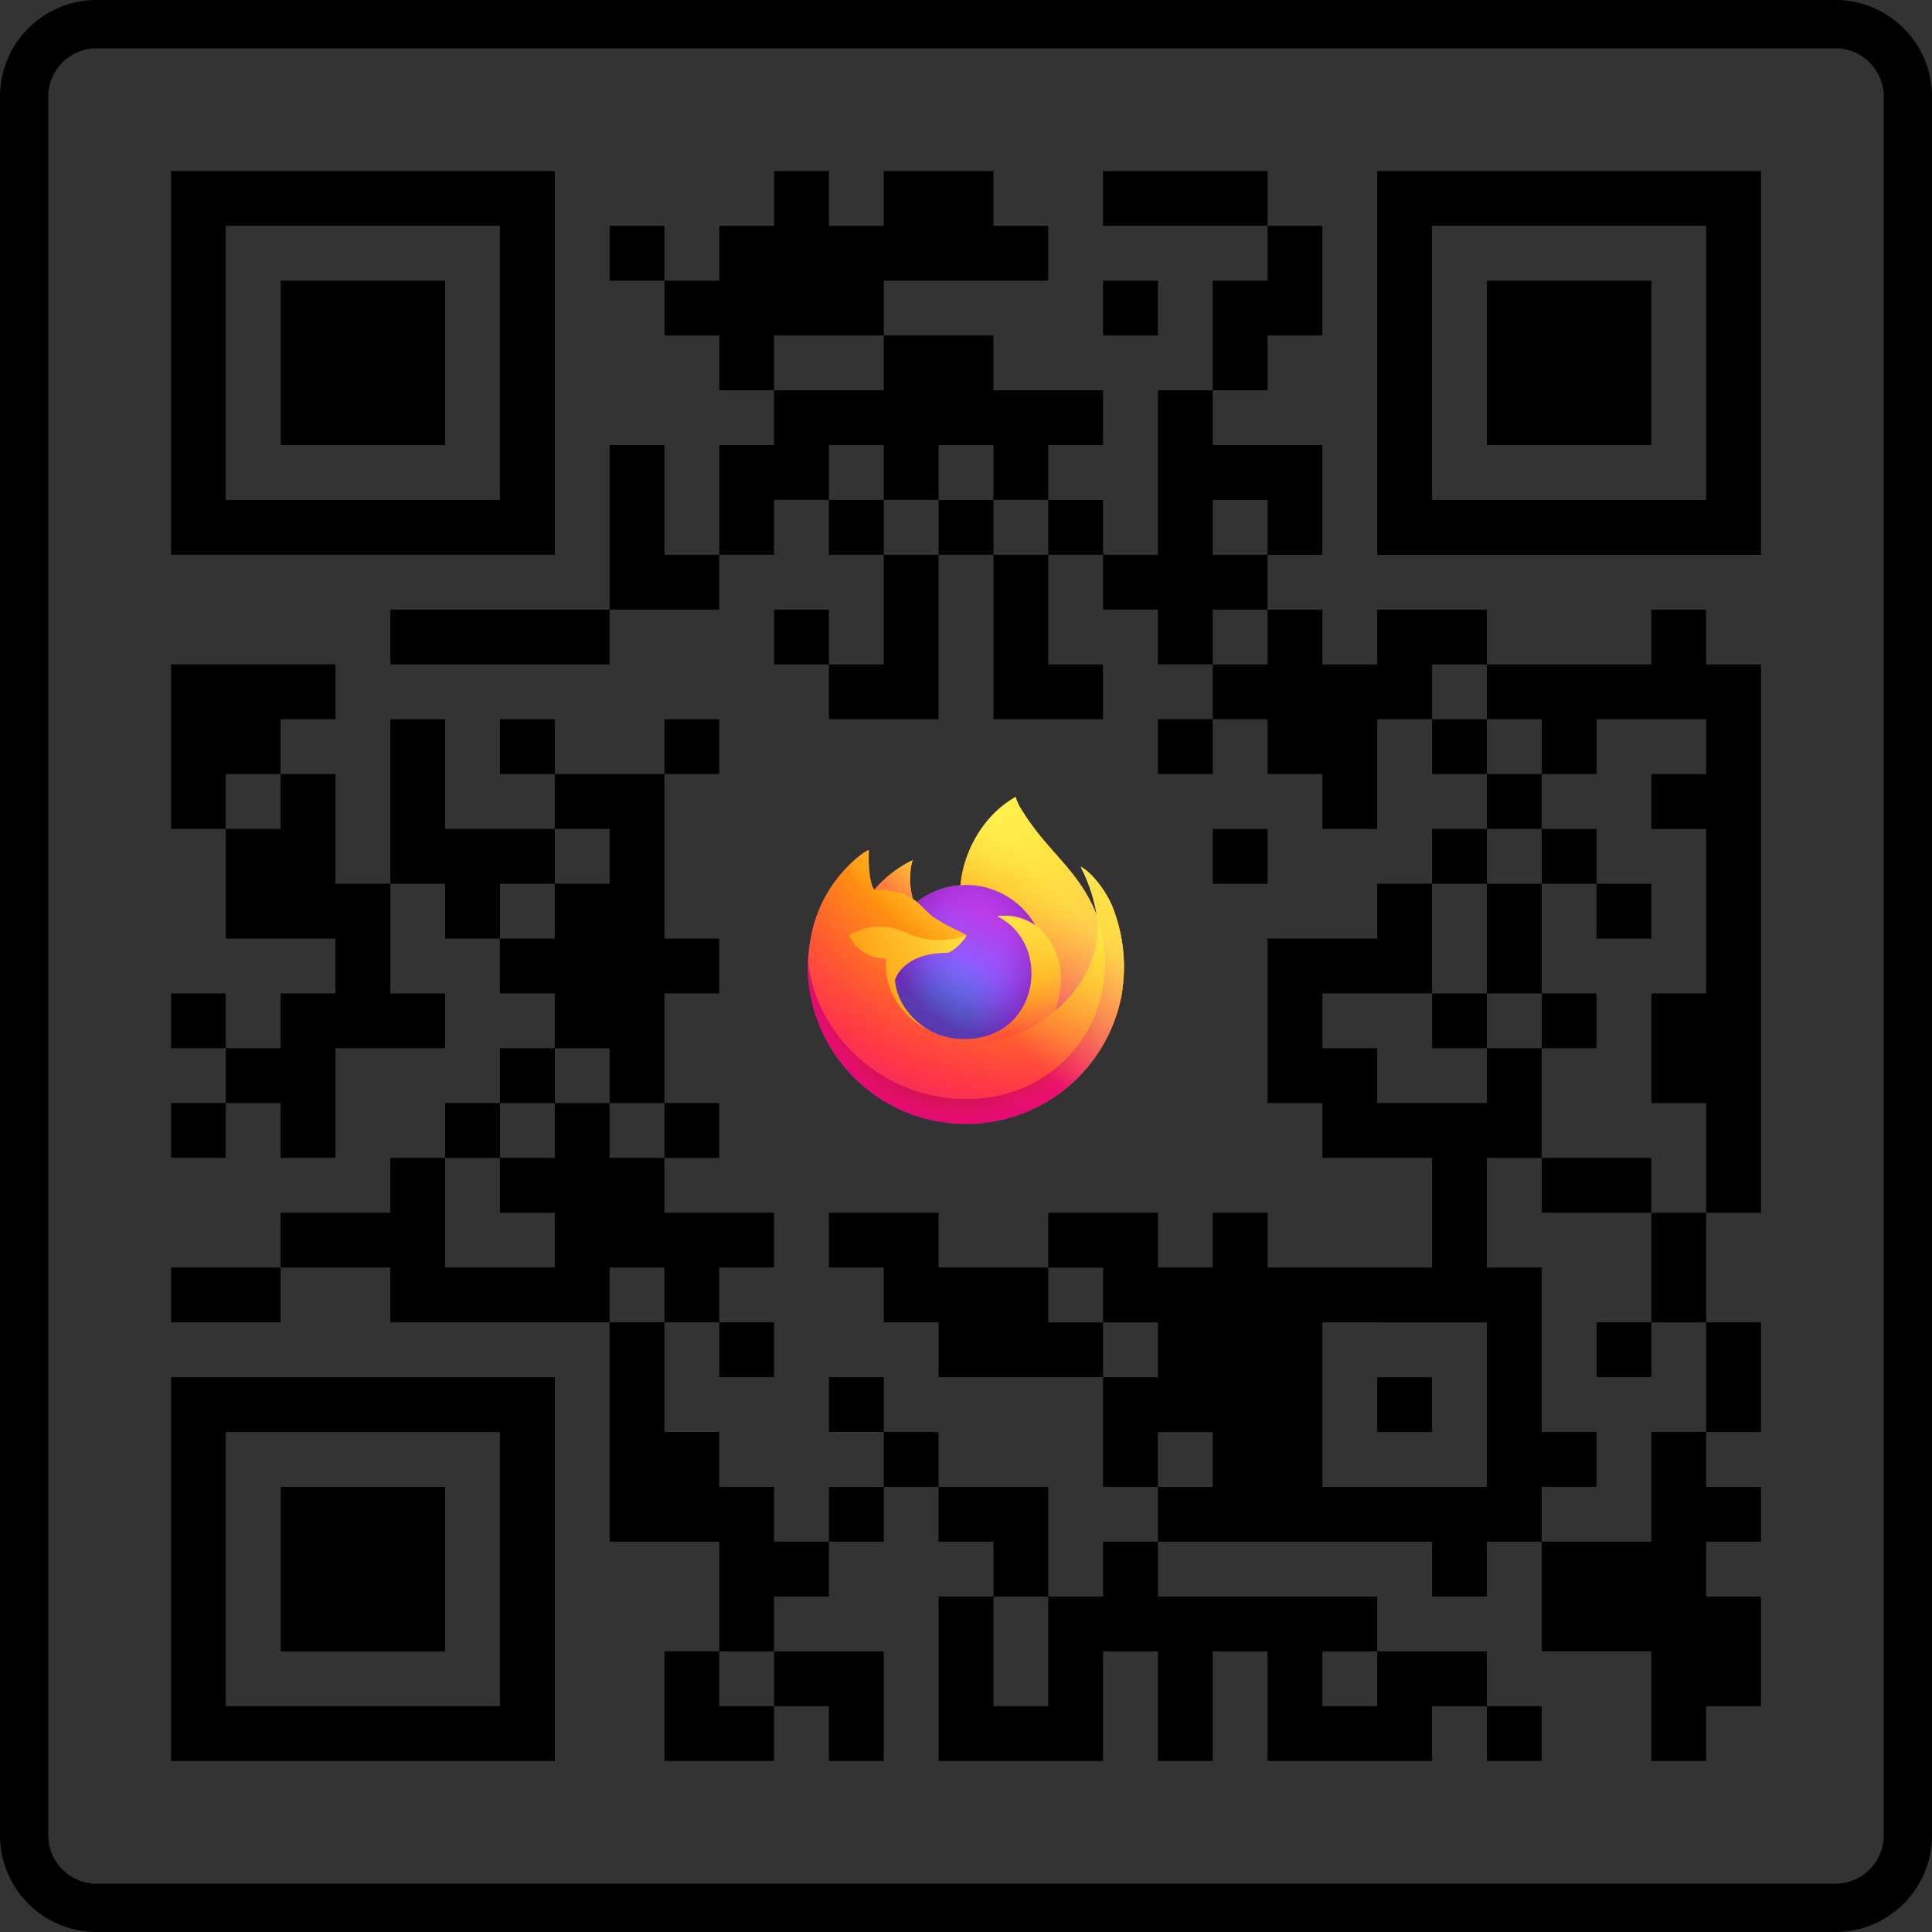 <!-- This Source Code Form is subject to the terms of the Mozilla Public
   - License, v. 2.0. If a copy of the MPL was not distributed with this
   - file, You can obtain one at http://mozilla.org/MPL/2.0/. -->
<svg width="80" height="80" fill="context-fill" xmlns="http://www.w3.org/2000/svg"><rect width="100%" height="100%" fill="#333333" stroke="none"/><path fill-rule="evenodd" clip-rule="evenodd" d="M76 2H4a2 2 0 0 0-2 2v72a2 2 0 0 0 2 2h72a2 2 0 0 0 2-2V4a2 2 0 0 0-2-2ZM4 0a4 4 0 0 0-4 4v72a4 4 0 0 0 4 4h72a4 4 0 0 0 4-4V4a4 4 0 0 0-4-4H4Zm3.08 7.08h15.892v15.892H7.08V7.08Zm4.54 2.27H9.35V20.701H20.701V9.35h-9.08Zm20.434-2.27h2.27v2.27h2.27V7.08h4.541v2.27h2.27v2.27H36.596v2.27h-4.541v2.271h-2.27v-2.27h-2.271v-2.27h2.27V9.35h2.27V7.08Zm-4.541 4.54h-2.27V9.35h2.27v2.27Zm2.27 11.352v-4.54h2.27v-2.27h4.541V13.89h4.541v2.27h4.54v2.27h-2.27v2.27h-2.27v-2.27h-2.27v2.27h-2.27v-2.27h-2.27v2.27h-2.271v2.271h-2.27Zm-4.54 2.27V18.433h2.27v4.54h2.27v2.27h-4.54Zm0 0v2.271h-9.081v-2.27h9.08Zm11.351-2.27h-2.27v-2.27h2.27v2.27Zm2.27 0h-2.27v4.541h-2.27v-2.27h-2.27v2.27h2.27v2.27h4.54V22.973Zm2.271 0v-2.27h-2.27v2.27h2.27Zm2.27 0h-2.27v6.811h4.54v-2.27h-2.27v-4.54Zm2.27 0h-2.27v-2.27h2.27v2.27Zm4.542-6.81h-2.27V22.971h-2.271v2.27h2.27v2.271h2.27v2.27h-2.27v2.27h2.27v-2.27h2.271v2.27h2.27v2.271h2.27v-4.54h2.271v2.27h2.27v2.27h-2.27v2.27h-2.27v2.27h-4.541v6.811h2.27v2.271h4.541v4.541h-6.811v-2.27h-2.27v2.27h-2.27v-2.27h-4.541v2.27h-4.541v-2.27h-4.54v2.27h2.27v2.27h2.27v2.27H45.675v4.541h2.271v2.27h-2.27v2.271h-2.27v-4.54h-4.541v-2.27h-2.27v-2.271h-2.27v2.27h2.27v2.27h-2.27v2.27h-2.271v-2.27h-2.27v-2.27h-2.271v-4.54h2.27v2.27h2.27v-2.27h-2.27v-2.271h2.27v-2.27h-4.54v-2.27h2.27v-2.271h-2.27v-4.54h2.27v-2.271h-2.27v-6.811h2.27v-2.27h-2.27v2.27h-4.54v-2.27h-2.271v2.27h2.27v2.27h-4.54v-4.54h-2.27V36.593H13.89v-4.54h-2.27v-2.27h2.27v-2.271H7.08v6.811h2.27v4.54h4.54v2.271h-2.27v2.27H9.35v-2.27H7.08v2.27h2.27v2.27H7.08v2.271h2.27v-2.27h2.27v2.27h2.27v-4.54h4.541v-2.27h-2.27v-4.541h2.27v2.27h2.27v2.27h2.271v2.27h-2.27v2.27h-2.27v2.271h-2.27v2.27H11.62v2.271H7.08v2.27h4.54v-2.27h4.541v2.27h9.081v9.081h4.541v4.541h-2.27v4.541h4.54v-2.27h2.271v2.27h2.27v-4.54h-4.54v-2.27h2.27v-2.271h2.27v-2.27h2.27v2.27h2.271v2.27h-2.27v6.811H45.675v-4.54h2.271v4.54h2.27v-4.54h2.271v4.54h6.811v-2.27h2.27v2.27h2.27v-2.27h-2.27v-2.27h-4.54v-2.27h-9.081v-2.271H59.297v2.27h2.27v-2.27h2.27v4.54h4.541v4.541h2.271v-2.27h2.27v-4.54h-2.27v-2.271h2.27v-2.27h-2.27v-2.27h2.27v-4.541h-2.27v-4.541h2.27V27.513h-2.27v-2.27h-2.27v2.27h-6.811v-2.27h-4.541v2.27h-2.27v-2.27h-2.271v-2.27h2.27v-4.541h-4.54v-2.27Zm2.27-6.812h2.27v4.54h-2.27v2.271h-2.27v-4.54h2.27V9.35Zm0 0h-6.811V7.08h6.811v2.27Zm0 13.622v-2.27h-2.27v2.27h2.27Zm9.081 6.811v2.27h2.27v2.271h-2.27v2.27h-2.27v4.541h-4.54v2.27h2.27v2.27h4.54v-2.27h2.27v4.541h-2.27v4.541h2.27v6.811h2.271v2.27h-2.27v2.27h4.54v-4.54h2.271v-4.54h-2.27v-4.541h2.27v-4.541h-2.27v-4.54h2.27v-6.811h-2.27v-2.271h2.27v-2.27h-4.54v2.27h-2.271v-2.27h-2.27Zm6.812 24.974h-2.27v2.27h2.27v-2.27Zm0-4.54h-4.541v-2.27h4.54v2.27Zm-4.541-9.082h2.27v2.27h-2.27v-2.27Zm-2.27 0v-4.54h2.27v4.54h-2.27Zm4.54-4.54v-2.27h-2.27v2.27h2.27Zm0 0h2.27v2.27h-2.27v-2.27Zm-4.54 4.54v2.27h-2.27v-2.27h2.27Zm0-11.352v-2.27h-2.27v2.27h2.27ZM57.028 68.38h-2.27v2.27h2.27v-2.27Zm-24.974 0h-2.27v2.27h2.27v-2.27ZM20.702 47.946v2.27h2.27v2.271h-4.54v-4.54h2.27Zm2.27-2.27v2.27h-2.27v-2.27h2.27Zm2.27 0v2.27h2.271v-2.27h-2.27Zm0 0h-2.27v-2.27h2.27v2.27Zm-2.27-9.082v2.27h-2.27v-2.27h2.27Zm0 0h2.27v-2.27h-2.27v2.27ZM9.35 34.324v-2.27h2.27v2.27H9.35Zm15.893 20.433h2.27v-2.27h-2.27v2.27ZM41.135 66.11v4.541h2.27v-4.54h-2.27Zm6.811-4.54v-2.27h2.27v2.27h-2.27Zm-2.27-6.812h-2.27v-2.27h2.27v2.27Zm0 0v2.27h2.27v-2.27h-2.27Zm4.54-20.433v2.27h2.271v-2.27h-2.27Zm2.271-9.081h-2.27v2.27h2.27v-2.27Zm4.54-18.163H72.92v15.892H57.028V7.08Zm4.541 2.27h-2.27V20.701H70.65V9.35h-9.081ZM11.62 11.62h6.811v6.811H11.621V11.621Zm34.056 0h2.27v2.27h-2.27v-2.27Zm15.892 0h6.811v6.811H61.57V11.621Zm-4.54 43.137h-2.27v6.811H61.567V54.758h-4.54ZM7.08 57.027h15.892V72.92H7.08V57.028Zm4.54 2.271H9.35V70.65H20.701V59.299h-9.08Zm45.408-2.27h2.27v2.27h-2.27v-2.27Zm-45.408 4.54h6.811v6.811H11.621V61.57Z"/><path d="M46.066 37.552c-.285-.686-.863-1.426-1.315-1.66a6.81 6.81 0 0 1 .663 1.99l.002.01c-.741-1.847-1.998-2.593-3.025-4.215a8.23 8.23 0 0 1-.154-.25 2.078 2.078 0 0 1-.072-.136 1.193 1.193 0 0 1-.102-.271.017.017 0 0 0-.011-.006.024.024 0 0 0-.013 0l-.003.002-.004.003.002-.005c-1.647.964-2.206 2.749-2.256 3.642a3.28 3.28 0 0 0-1.805.696 1.967 1.967 0 0 0-.17-.129 3.04 3.04 0 0 1-.018-1.602 4.855 4.855 0 0 0-1.578 1.22h-.003c-.26-.33-.242-1.416-.227-1.643-.076.031-.15.07-.218.117-.23.163-.444.347-.641.549a5.73 5.73 0 0 0-.613.735 5.535 5.535 0 0 0-.88 1.986l-.008.043c-.013.057-.057.346-.065.41l-.002.014c-.057.298-.092.6-.106.903v.034a6.556 6.556 0 0 0 13.017 1.109l.03-.254a6.743 6.743 0 0 0-.426-3.293Zm-7.556 5.132c.03.015.059.03.09.044l.005.003a3.257 3.257 0 0 1-.095-.047Zm6.906-4.79v-.006l.001.007h-.001Z" fill="url(#a)"/><path d="M46.066 37.552c-.285-.685-.863-1.426-1.315-1.66a6.81 6.81 0 0 1 .664 1.99V37.895a5.937 5.937 0 0 1-.203 4.425c-.752 1.612-2.57 3.265-5.417 3.184-3.075-.088-5.785-2.37-6.29-5.36-.093-.47 0-.71.046-1.093a4.88 4.88 0 0 0-.105.905v.034a6.557 6.557 0 0 0 13.016 1.108c.011-.084.02-.168.03-.254a6.742 6.742 0 0 0-.425-3.293h-.001Z" fill="url(#b)"/><path d="M46.066 37.552c-.285-.685-.863-1.426-1.315-1.66a6.81 6.81 0 0 1 .664 1.99V37.895a5.937 5.937 0 0 1-.203 4.425c-.752 1.612-2.57 3.265-5.417 3.184-3.075-.088-5.785-2.37-6.29-5.36-.093-.47 0-.71.046-1.093a4.88 4.88 0 0 0-.105.905v.034a6.557 6.557 0 0 0 13.016 1.108c.011-.084.02-.168.03-.254a6.742 6.742 0 0 0-.425-3.293h-.001Z" fill="url(#c)"/><path d="m42.879 38.322.04.03a3.567 3.567 0 0 0-.608-.795c-2.038-2.038-.534-4.418-.28-4.54l.002-.004c-1.647.965-2.206 2.75-2.257 3.642.077-.005.153-.011.23-.011a3.308 3.308 0 0 1 2.873 1.677Z" fill="url(#d)"/><path d="M40.01 38.73c-.01.162-.587.725-.788.725-1.864 0-2.167 1.127-2.167 1.127.082.95.744 1.733 1.544 2.145.036.02.074.036.11.053.065.029.129.055.193.079.275.097.562.152.853.164 3.268.154 3.9-3.907 1.543-5.086a2.263 2.263 0 0 1 1.58.384 3.309 3.309 0 0 0-2.872-1.678c-.078 0-.154.007-.23.012a3.28 3.28 0 0 0-1.805.695c.1.085.213.198.45.432.445.439 1.586.893 1.589.946v.001Z" fill="url(#e)"/><path d="M40.01 38.73c-.01.162-.587.725-.788.725-1.864 0-2.167 1.127-2.167 1.127.082.95.744 1.733 1.544 2.145.036.02.074.036.11.053.065.029.129.055.193.079.275.097.562.152.853.164 3.268.154 3.9-3.907 1.543-5.086a2.263 2.263 0 0 1 1.58.384 3.309 3.309 0 0 0-2.872-1.678c-.078 0-.154.007-.23.012a3.28 3.28 0 0 0-1.805.695c.1.085.213.198.45.432.445.439 1.586.893 1.589.946v.001Z" fill="url(#f)"/><path d="M37.666 37.134c.053.034.096.063.135.09a3.04 3.04 0 0 1-.019-1.602 4.854 4.854 0 0 0-1.578 1.22c.032-.002.983-.019 1.462.292Z" fill="url(#g)"/><path d="M33.503 40.145c.506 2.989 3.216 5.272 6.291 5.359 2.847.08 4.665-1.572 5.416-3.184a5.937 5.937 0 0 0 .204-4.425v-.012l.002.01c.232 1.52-.54 2.99-1.748 3.986l-.004.008c-2.352 1.917-4.604 1.156-5.059.846a3.524 3.524 0 0 1-.095-.047c-1.372-.656-1.939-1.905-1.817-2.977a1.684 1.684 0 0 1-1.553-.977 2.474 2.474 0 0 1 2.41-.097c.777.352 1.66.387 2.462.097-.003-.054-1.144-.508-1.589-.946-.237-.234-.35-.347-.45-.432a1.973 1.973 0 0 0-.17-.128 9.602 9.602 0 0 0-.135-.09c-.478-.31-1.429-.294-1.46-.293h-.003c-.26-.33-.242-1.415-.227-1.642-.077.03-.15.07-.219.116-.23.164-.444.348-.64.55a5.72 5.72 0 0 0-.616.733 5.538 5.538 0 0 0-.88 1.986c-.003.013-.236 1.031-.121 1.56l.001-.001Z" fill="url(#h)"/><path d="M42.31 37.557c.24.235.445.503.61.795.035.027.07.054.098.08 1.486 1.37.707 3.307.65 3.444 1.207-.994 1.978-2.466 1.747-3.985-.742-1.849-2-2.595-3.025-4.217a7.809 7.809 0 0 1-.154-.25 2.078 2.078 0 0 1-.072-.136 1.193 1.193 0 0 1-.102-.271.017.017 0 0 0-.011-.006.023.023 0 0 0-.013 0l-.003.002-.004.003c-.254.12-1.758 2.501.28 4.538v.003Z" fill="url(#i)"/><path d="M43.018 38.433a1.351 1.351 0 0 0-.099-.08l-.04-.03a2.263 2.263 0 0 0-1.581-.384c2.358 1.179 1.725 5.239-1.543 5.086a2.916 2.916 0 0 1-.853-.164 3.497 3.497 0 0 1-.192-.08c-.037-.016-.074-.033-.11-.052l.004.003c.455.311 2.706 1.071 5.06-.846l.003-.008c.058-.137.837-2.074-.65-3.444Z" fill="url(#j)"/><path d="M37.055 40.581s.302-1.127 2.167-1.127c.201 0 .778-.563.788-.726a3.265 3.265 0 0 1-2.461-.097 2.471 2.471 0 0 0-2.41.097 1.684 1.684 0 0 0 1.552.977c-.121 1.072.446 2.32 1.817 2.977l.091.045c-.8-.414-1.462-1.196-1.544-2.145Z" fill="url(#k)"/><path d="M46.066 37.552c-.285-.686-.863-1.426-1.316-1.66a6.81 6.81 0 0 1 .664 1.99l.002.01c-.742-1.847-1.998-2.593-3.025-4.215a8.23 8.23 0 0 1-.154-.25 2.078 2.078 0 0 1-.073-.136 1.193 1.193 0 0 1-.102-.271.017.017 0 0 0-.01-.006.023.023 0 0 0-.013 0l-.003.002-.005.003.003-.005c-1.647.964-2.206 2.749-2.256 3.642.076-.005.152-.011.23-.011a3.307 3.307 0 0 1 2.872 1.677 2.263 2.263 0 0 0-1.58-.384c2.357 1.18 1.725 5.239-1.543 5.087a2.916 2.916 0 0 1-.853-.165 3.495 3.495 0 0 1-.193-.079c-.037-.017-.074-.033-.11-.053l.004.003a3.524 3.524 0 0 1-.095-.047l.09.044c-.8-.413-1.461-1.195-1.544-2.144 0 0 .303-1.128 2.167-1.128.202 0 .779-.563.789-.726-.003-.053-1.144-.507-1.589-.945-.237-.234-.35-.347-.45-.432a1.988 1.988 0 0 0-.17-.128 3.04 3.04 0 0 1-.018-1.603 4.854 4.854 0 0 0-1.578 1.22h-.003c-.26-.33-.241-1.415-.226-1.642-.077.03-.15.07-.22.116-.229.164-.443.347-.64.549-.224.227-.43.473-.613.735v.001-.001a5.538 5.538 0 0 0-.88 1.986l-.008.043c-.013.058-.068.35-.076.414-.05.302-.083.607-.097.914v.034a6.557 6.557 0 0 0 13.017 1.108l.03-.253a6.742 6.742 0 0 0-.426-3.294Zm-.65.337v.006-.007Z" fill="url(#l)"/><defs><radialGradient id="b" cx="0" cy="0" r="1" gradientUnits="userSpaceOnUse" gradientTransform="translate(44.777 34.536) scale(13.668)"><stop offset=".129" stop-color="#FFBD4F"/><stop offset=".186" stop-color="#FFAC31"/><stop offset=".247" stop-color="#FF9D17"/><stop offset=".283" stop-color="#FF980E"/><stop offset=".403" stop-color="#FF563B"/><stop offset=".467" stop-color="#FF3750"/><stop offset=".71" stop-color="#F5156C"/><stop offset=".782" stop-color="#EB0878"/><stop offset=".86" stop-color="#E50080"/></radialGradient><radialGradient id="c" cx="0" cy="0" r="1" gradientUnits="userSpaceOnUse" gradientTransform="translate(39.702 40.118) scale(13.668)"><stop offset=".3" stop-color="#960E18"/><stop offset=".351" stop-color="#B11927" stop-opacity=".74"/><stop offset=".435" stop-color="#DB293D" stop-opacity=".343"/><stop offset=".497" stop-color="#F5334B" stop-opacity=".094"/><stop offset=".53" stop-color="#FF3750" stop-opacity="0"/></radialGradient><radialGradient id="d" cx="0" cy="0" r="1" gradientUnits="userSpaceOnUse" gradientTransform="translate(41.394 31.491) scale(9.901)"><stop offset=".132" stop-color="#FFF44F"/><stop offset=".252" stop-color="#FFDC3E"/><stop offset=".506" stop-color="#FF9D12"/><stop offset=".526" stop-color="#FF980E"/></radialGradient><radialGradient id="e" cx="0" cy="0" r="1" gradientUnits="userSpaceOnUse" gradientTransform="translate(38.18 43.67) scale(6.507)"><stop offset=".353" stop-color="#3A8EE6"/><stop offset=".472" stop-color="#5C79F0"/><stop offset=".669" stop-color="#9059FF"/><stop offset="1" stop-color="#C139E6"/></radialGradient><radialGradient id="f" cx="0" cy="0" r="1" gradientUnits="userSpaceOnUse" gradientTransform="matrix(3.354 -.811 .949 3.927 40.363 38.945)"><stop offset=".206" stop-color="#9059FF" stop-opacity="0"/><stop offset=".278" stop-color="#8C4FF3" stop-opacity=".064"/><stop offset=".747" stop-color="#7716A8" stop-opacity=".45"/><stop offset=".975" stop-color="#6E008B" stop-opacity=".6"/></radialGradient><radialGradient id="g" cx="0" cy="0" r="1" gradientUnits="userSpaceOnUse" gradientTransform="translate(39.533 34.028) scale(4.682)"><stop stop-color="#FFE226"/><stop offset=".121" stop-color="#FFDB27"/><stop offset=".295" stop-color="#FFC82A"/><stop offset=".502" stop-color="#FFA930"/><stop offset=".732" stop-color="#FF7E37"/><stop offset=".792" stop-color="#FF7139"/></radialGradient><radialGradient id="h" cx="0" cy="0" r="1" gradientUnits="userSpaceOnUse" gradientTransform="translate(43.254 30.983) scale(19.977)"><stop offset=".113" stop-color="#FFF44F"/><stop offset=".456" stop-color="#FF980E"/><stop offset=".622" stop-color="#FF5634"/><stop offset=".716" stop-color="#FF3647"/><stop offset=".904" stop-color="#E31587"/></radialGradient><radialGradient id="i" cx="0" cy="0" r="1" gradientUnits="userSpaceOnUse" gradientTransform="matrix(1.536 14.559 -9.555 1.008 41.594 32.091)"><stop stop-color="#FFF44F"/><stop offset=".06" stop-color="#FFE847"/><stop offset=".168" stop-color="#FFC830"/><stop offset=".304" stop-color="#FF980E"/><stop offset=".356" stop-color="#FF8B16"/><stop offset=".455" stop-color="#FF672A"/><stop offset=".57" stop-color="#FF3647"/><stop offset=".737" stop-color="#E31587"/></radialGradient><radialGradient id="j" cx="0" cy="0" r="1" gradientUnits="userSpaceOnUse" gradientTransform="translate(39.533 35.72) scale(12.47)"><stop offset=".137" stop-color="#FFF44F"/><stop offset=".48" stop-color="#FF980E"/><stop offset=".592" stop-color="#FF5634"/><stop offset=".655" stop-color="#FF3647"/><stop offset=".904" stop-color="#E31587"/></radialGradient><radialGradient id="k" cx="0" cy="0" r="1" gradientUnits="userSpaceOnUse" gradientTransform="translate(42.747 36.397) scale(13.649)"><stop offset=".094" stop-color="#FFF44F"/><stop offset=".231" stop-color="#FFE141"/><stop offset=".509" stop-color="#FFAF1E"/><stop offset=".626" stop-color="#FF980E"/></radialGradient><linearGradient id="a" x1="45.198" y1="35.108" x2="34.314" y2="45.609" gradientUnits="userSpaceOnUse"><stop offset=".048" stop-color="#FFF44F"/><stop offset=".111" stop-color="#FFE847"/><stop offset=".225" stop-color="#FFC830"/><stop offset=".368" stop-color="#FF980E"/><stop offset=".401" stop-color="#FF8B16"/><stop offset=".462" stop-color="#FF672A"/><stop offset=".534" stop-color="#FF3647"/><stop offset=".705" stop-color="#E31587"/></linearGradient><linearGradient id="l" x1="45.066" y1="35.053" x2="35.806" y2="44.314" gradientUnits="userSpaceOnUse"><stop offset=".167" stop-color="#FFF44F" stop-opacity=".8"/><stop offset=".266" stop-color="#FFF44F" stop-opacity=".634"/><stop offset=".489" stop-color="#FFF44F" stop-opacity=".217"/><stop offset=".6" stop-color="#FFF44F" stop-opacity="0"/></linearGradient></defs></svg>
